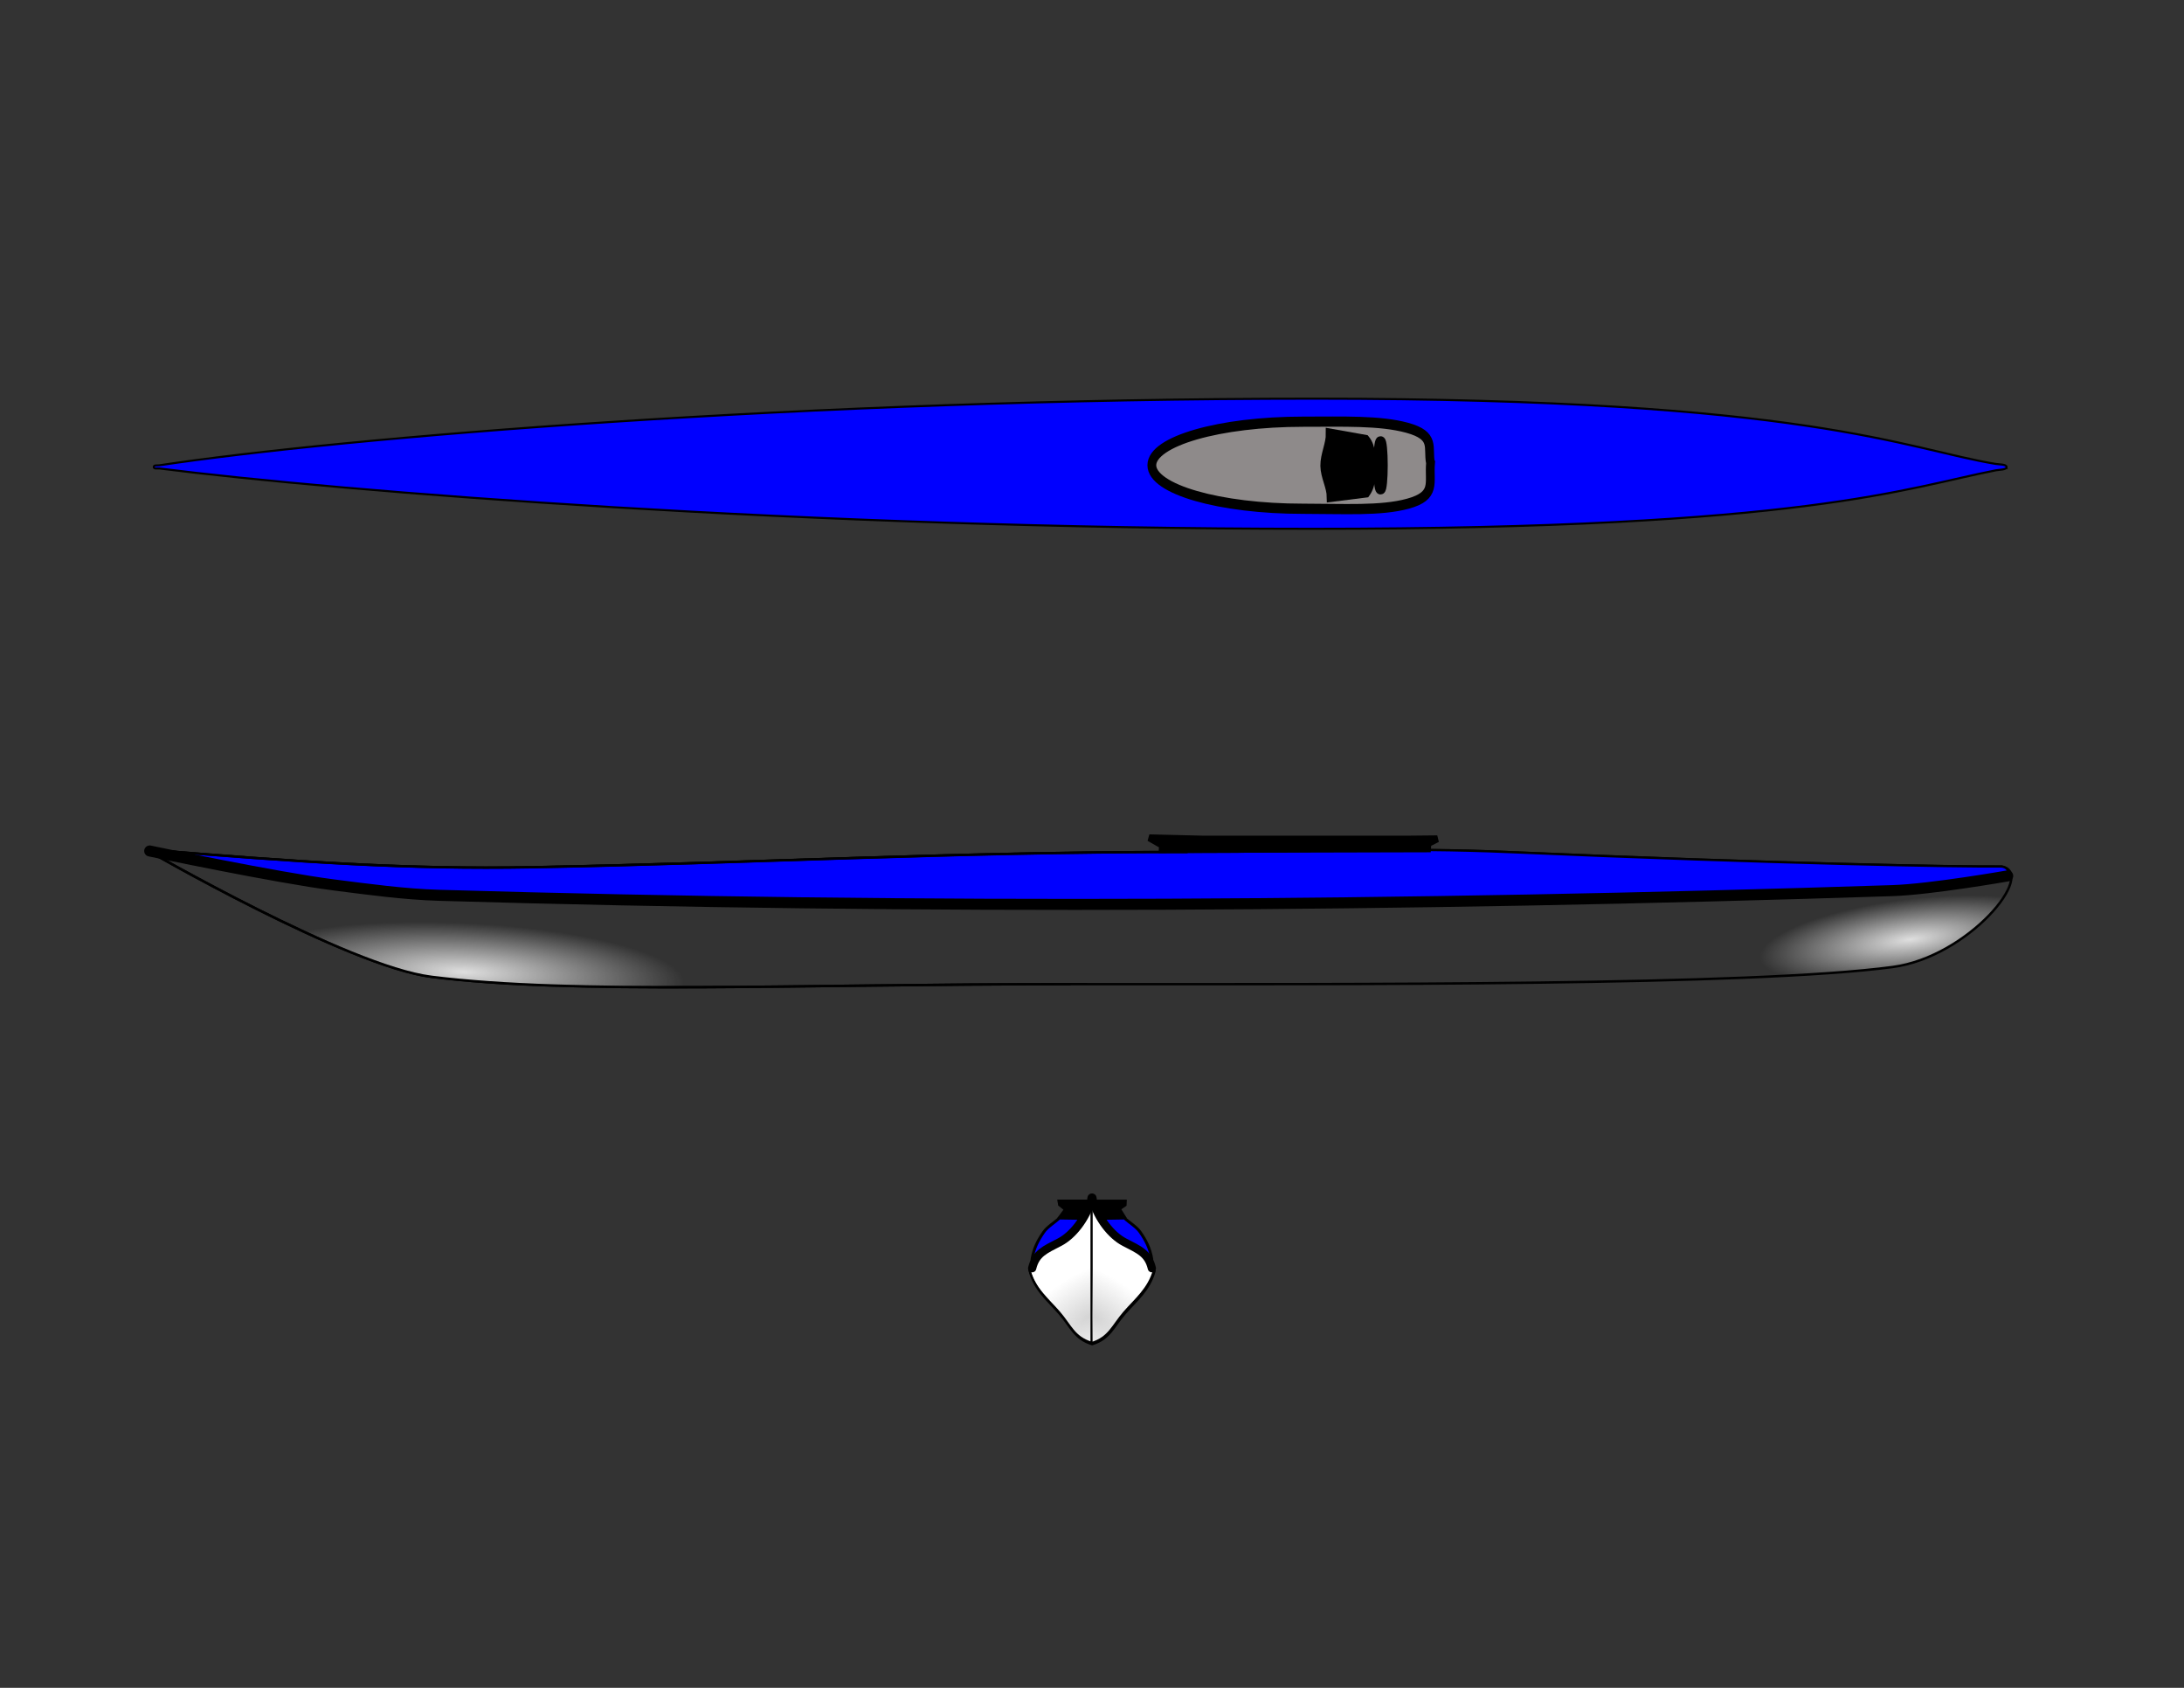 <svg xmlns="http://www.w3.org/2000/svg" viewBox="0 0 990 765"><rect x="0" y="0" width="990" height="765" fill="#333333" stroke="none"/><defs><radialGradient id="a" gradientUnits="userSpaceOnUse" cy="-2077.7" cx="2717.2" gradientTransform="matrix(-.161 .02 -.005 -.043 1293 316.15)" r="423.37"><stop stop-color="#dfdfdf" offset="0"/><stop stop-color="#dfdfdf" stop-opacity="0" offset="1"/></radialGradient><radialGradient id="b" gradientUnits="userSpaceOnUse" cy="849.7" cx="268.6" gradientTransform="matrix(.422 .02 -.004 .094 100.28 389.34)" r="236.52"><stop stop-color="#dfdfdf" offset="0"/><stop stop-color="#dfdfdf" stop-opacity="0" offset="1"/></radialGradient><radialGradient id="d" gradientUnits="userSpaceOnUse" cy="558.78" cx="428.94" gradientTransform="matrix(.724 -1.133 -2.161 -1.381 1393.4 1854.7)" r="14.554"><stop stop-color="#d5d5d5" offset="0"/><stop stop-color="#d5d5d5" stop-opacity="0" offset="1"/></radialGradient><radialGradient id="c" gradientUnits="userSpaceOnUse" cy="558.78" cx="428.94" gradientTransform="matrix(-.724 -1.133 2.161 -1.381 -403.84 1854.6)" r="14.554"><stop stop-color="#d5d5d5" offset="0"/><stop stop-color="#d5d5d5" stop-opacity="0" offset="1"/></radialGradient></defs><g stroke="#000" stroke-linecap="round"><path stroke-width=".926" fill="#00f" d="M909.57 211.67c.043 1.287-3.31 1.2-4.79 1.485-40.429 7.813-86.27 26.52-310 26.52-229.66 0-440.62-16.976-522.69-27.363-.808-.102-2.335.37-2.387-.642-.051-.993 1.655-.649 2.504-.777 81.835-12.386 293.9-30.206 523.44-30.206 223.82 0 267.93 22.83 309.04 29.59 1.488.245 4.843.103 4.886 1.393z"/><path stroke-width="4.628" fill="#8e8a8a" d="M647.93 175.89c-.89 8.995 3.303 14.808-11.865 18.401-14.271 3.38-33.887 2.3-55.174 2.3-43.911 0-79.508-8.834-79.508-19.73s35.597-19.729 79.508-19.729c21.186 0 40.437-.615 54.688 2.737 15.286 3.596 10.711 8.912 12.35 16.02z" transform="matrix(.862 0 0 1 89.932 34)"/><path stroke-width="4.628" d="M619.25 177c-3.454 4.225-1.808 7.964-5.262 12.188l-18.3 1.99c-.08-4.767-3.28-9.29-3.362-14.057-.082-4.767 2.954-9.776 2.872-14.542l18.544 2.84c3.536 3.698 1.971 7.882 5.508 11.58z" transform="matrix(.862 0 0 1 89.932 34)"/><path stroke-width="5" transform="matrix(.862 0 0 .857 89.444 100.214)" fill="#8e8a8a" d="M623.5 129.17c0 7.122-.571 12.895-1.275 12.895-.705 0-1.276-5.773-1.276-12.895s.571-12.895 1.276-12.895c.704 0 1.275 5.773 1.275 12.895z"/><g><path stroke-width="1.092" fill="url(#a)" d="M907.39 426.75c16.097 3.012-15.095 40.971-49.439 45.542-64.188 8.542-241.93 7.765-373.02 7.765-127.25 0-224.2 4.802-289.36-3.324-37.9-4.72-129.47-57.71-129.47-57.71 70.403 5.78 118.58 9.081 174.89 8.057 101.33-1.844 187.56-6.925 297.05-6.925 60.569 0 96.146-2.104 146.4.083 123.29 5.366 203.87 6.682 222.95 6.515z" transform="translate(0 -34)"/><path stroke-width="4" fill="none" d="M67.799 385.68s57.656 12.101 83.288 15.362c15.931 2.027 31.874 4.253 47.946 4.727 219.04 6.46 439.77 5.025 658.73-2.12 17.524-.572 52.26-6.672 52.26-6.672"/><path fill="#00f" d="M151.06 401.03c15.931 2.027 31.874 4.253 47.946 4.727 219.04 6.46 439.3 6.034 658.26-1.112 17.524-.571 52.933-8.705 52.933-8.705.311-2.001-.93-2.843-2.829-3.199h0c-19.08.167-99.669-1.15-222.95-6.515-50.254-2.187-85.83-.083-146.4-.083-109.49 0-195.72 5.081-297.05 6.925-56.306 1.025-104.48-2.276-174.63-7.972 0 0 59.095 12.673 84.727 15.934z"/><path stroke-width="5" fill="none" d="M67.86 385.7s57.656 12.101 83.288 15.362c15.931 2.027 31.874 4.253 47.946 4.727 219.04 6.46 439.77 5.025 658.73-2.12 17.524-.572 52.26-6.672 52.26-6.672"/><path stroke-width="3.131" d="M520.97 379.73l24.619.603h91.967l13.967-.14-4.301 2.178-.142 2.361-120.23.302.109-1.872z"/><path stroke-width="1.092" fill="url(#b)" d="M484.93 480.06c-127.25 0-224.2 4.802-289.36-3.324-37.9-4.73-129.47-57.72-129.47-57.72 70.403 5.781 118.58 9.082 174.89 8.057 101.33-1.844 187.56-6.925 297.05-6.925" transform="translate(0 -34)"/></g></g><path d="M467.81 570.68c.844-5.043 2.77-8.596 5.28-12.221 1.728-2.495 5-4.349 7.129-6.39l14.745.245 14.745-.245c2.13 2.041 5.4 3.895 7.129 6.39 2.51 3.625 4.436 7.178 5.28 12.221-.213 6.156-13.558 11.611-27.154 12.127-13.596-.515-26.941-5.97-27.154-12.127z" stroke="#000" stroke-linecap="round" stroke-width="1.288" fill="#00f"/><path style="block-progression:tb;text-transform:none;text-indent:0" d="M479.23 543.72l.456 2.704 2.355 1.862-2.811 3.805h31.558l-2.48-3.994 2.353-1.606.127-2.771z" color="#000"/><path d="M480.36 595.44c-5.19-6.003-11.205-10.638-13.612-19.381 1.71-7.055 6.07-8.658 13.005-12.247 6.138-3.176 12.282-10.88 14.951-19.694.125-.413-.077-1.254.352-1.245.429.009.23.842.356 1.26 2.672 8.807 8.813 16.505 14.947 19.68 6.935 3.588 11.295 5.19 13.005 12.246-2.406 8.744-8.422 13.378-13.612 19.381-5.207 6.023-6.73 11.372-14.691 13.805-7.96-2.433-9.495-7.782-14.702-13.805z" stroke="#000" stroke-linecap="round" stroke-width="1.033" fill="#fff"/><path d="M467.88 574.81c1.639-6.812 5.816-8.36 12.46-11.825 5.88-3.067 11.767-10.506 14.325-19.017.12-.399-.074-1.211.337-1.202.411.009.22.813.341 1.216 2.56 8.504 8.444 15.938 14.321 19.003 6.645 3.465 10.822 5.013 12.46 11.825" stroke="#000" stroke-linecap="round" stroke-width="3.725" fill="none"/><path d="M494.84 542.16c-.43.009-.23.842-.356 1.26-2.672 8.807-8.813 16.505-14.947 19.68-6.935 3.588-11.295 5.19-13.005 12.246 2.406 8.744 8.422 13.378 13.612 19.381 5.206 6.023 6.73 11.372 14.69 13.805z" stroke="#000" stroke-linecap="round" stroke-width=".8" fill="url(#c)"/><path d="M494.78 542.29c.43.009.23.842.356 1.26 2.672 8.807 8.813 16.505 14.947 19.68 6.935 3.588 11.295 5.19 13.005 12.246-2.406 8.744-8.422 13.378-13.612 19.381-5.206 6.023-6.73 11.372-14.69 13.805z" stroke="#000" stroke-linecap="round" stroke-width=".8" fill="url(#d)"/></svg>